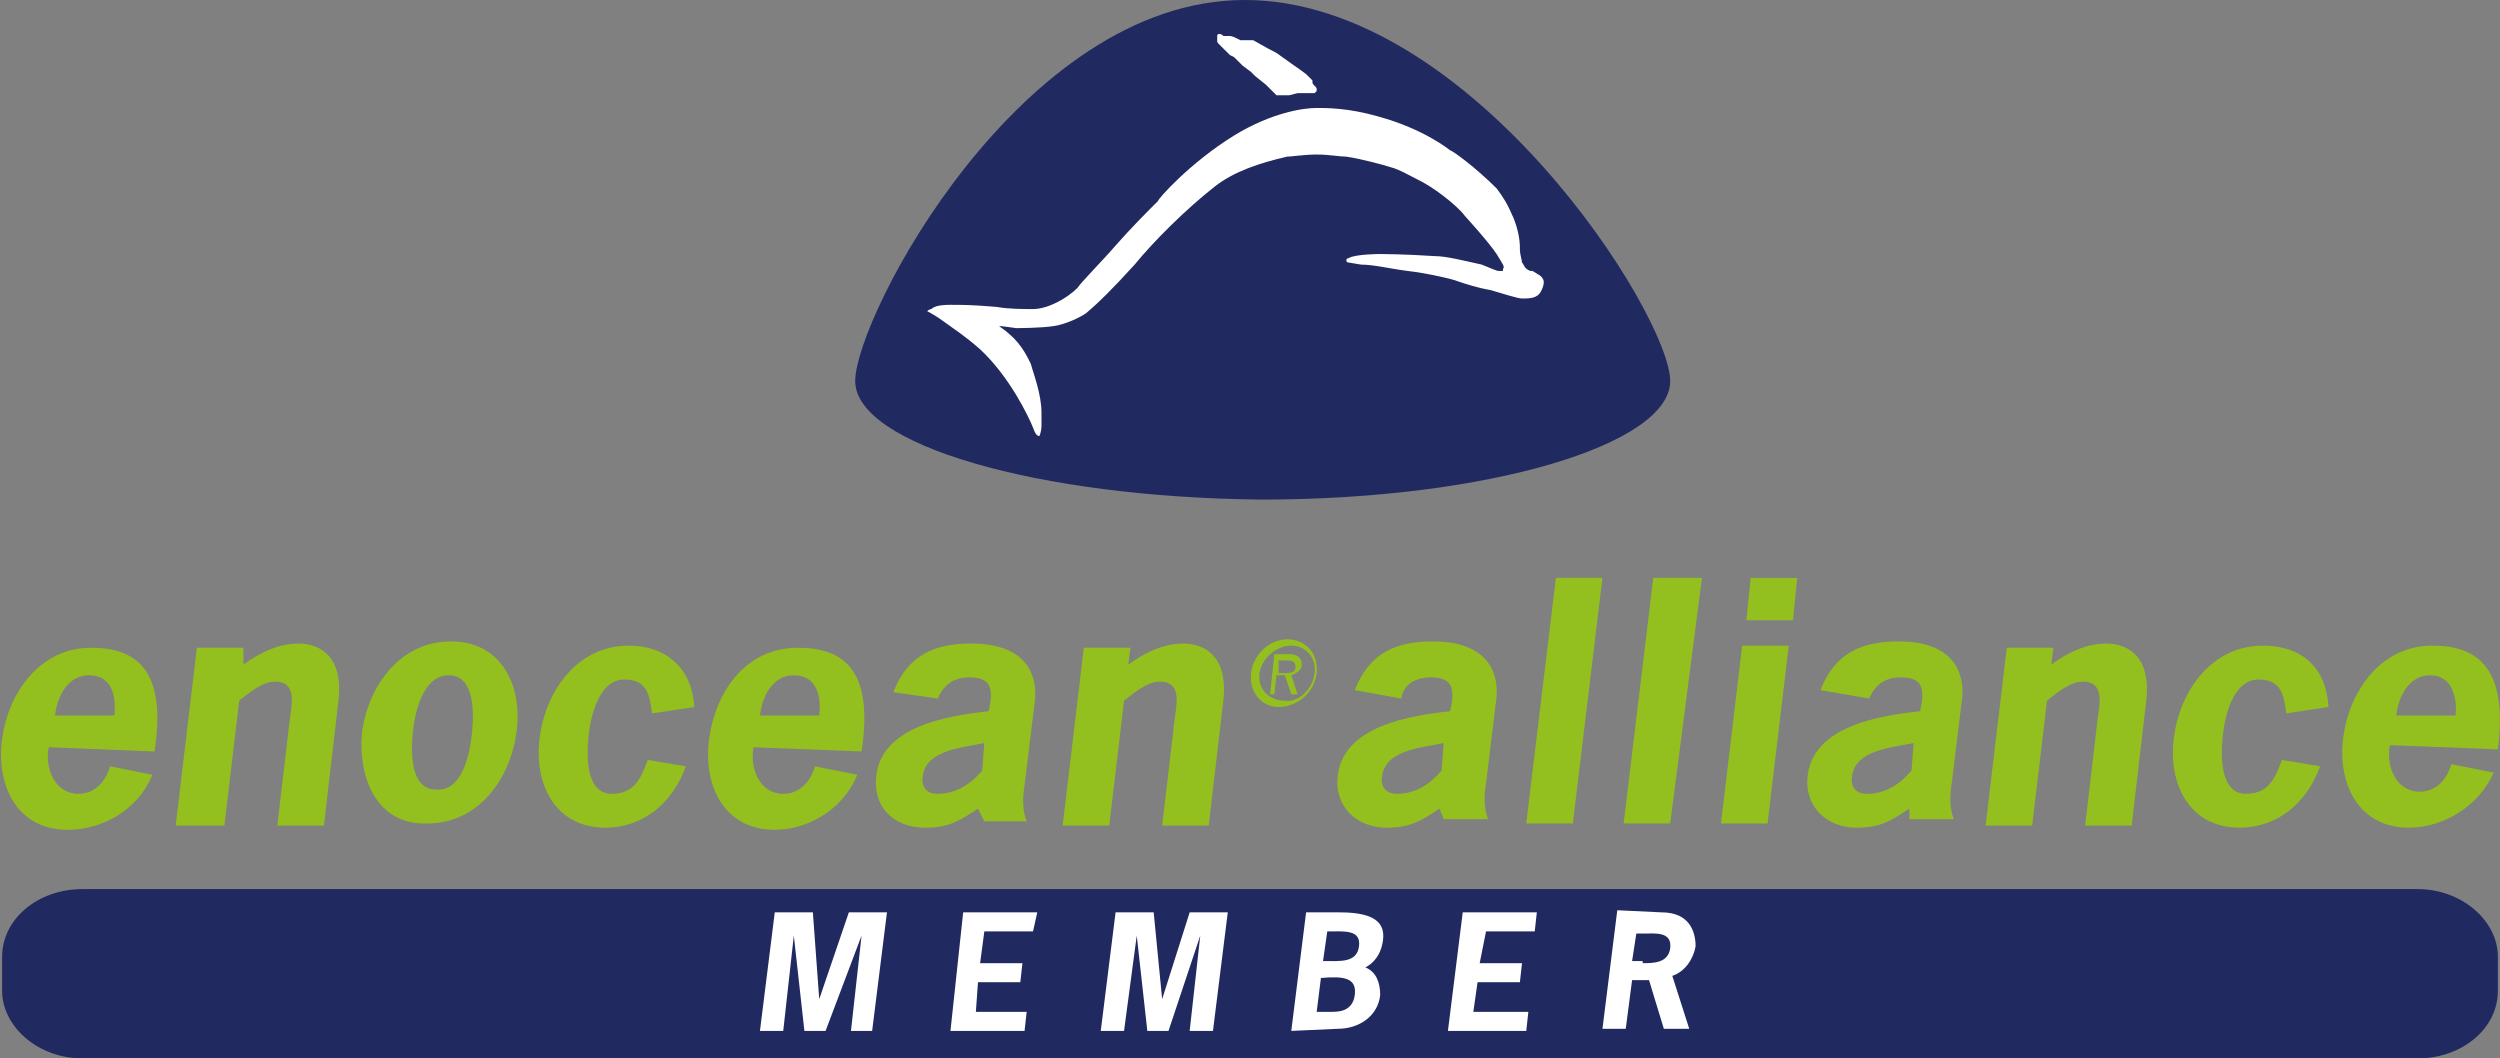 <?xml version="1.0" encoding="utf-8"?>
<!-- Generator: Adobe Illustrator 24.3.0, SVG Export Plug-In . SVG Version: 6.00 Build 0)  -->
<svg version="1.1" id="Ebene_1" xmlns="http://www.w3.org/2000/svg" xmlns:xlink="http://www.w3.org/1999/xlink" x="0px" y="0px"
	 viewBox="0 0 118.1 50" style="enable-background:new 0 0 118.1 50;" xml:space="preserve">
<rect x="0" y="0" width="118.1" height="50" fill="#808080" stroke="none"/>
<style type="text/css">
	.st0{fill:#93C01F;}
	.st1{fill:#202A60;}
	.st2{fill:#FFFFFF;}
</style>
<g>
	<path class="st0" d="M2.3,35.3c-0.2,1,0.3,2.2,1.4,2.2c0.8,0,1.3-0.6,1.5-1.3l2,0.4c-0.7,1.7-2.4,2.6-4,2.6c-2.4,0-3.4-2.1-3.1-4.3
		c0.3-2.2,1.8-4.3,4.2-4.3c2.1,0,3.6,1,3,4.9 M5.4,33.8c0.1-0.9-0.1-1.9-1.2-1.9c-1,0-1.5,1-1.6,1.9H5.4z"/>
	<path class="st0" d="M11.5,31.4c0.8-0.6,1.7-1,2.6-1c0.9,0,2.1,0.5,1.9,2.6l-0.7,6h-2.2l0.6-5.1c0.1-0.7,0.3-1.7-0.7-1.7
		c-0.6,0-1.2,0.5-1.7,0.9L10.6,39H8.3l1-8.4h2.2"/>
	<path class="st0" d="M17.1,34.6c0.3-2.2,1.8-4.3,4.2-4.3s3.4,2.1,3.1,4.3c-0.3,2.2-1.8,4.3-4.2,4.3C17.9,39,16.9,36.9,17.1,34.6
		 M22.3,34.6c0.1-1,0.1-2.7-1.1-2.7c-1.2,0-1.6,1.7-1.7,2.7c-0.1,1-0.1,2.7,1.1,2.7C21.8,37.4,22.2,35.7,22.3,34.6"/>
	<path class="st0" d="M32.4,36.2c-0.6,1.7-2,2.9-3.8,2.9c-2.4,0-3.4-2.1-3.1-4.3c0.3-2.2,1.8-4.3,4.2-4.3c1.8,0,3,1.1,3.1,2.9
		l-2,0.3c-0.1-0.8-0.2-1.6-1.3-1.6c-1.2,0-1.6,1.7-1.7,2.7c-0.1,1-0.1,2.7,1.1,2.7c1.1,0,1.4-0.8,1.7-1.6"/>
	<path class="st0" d="M35.6,35.3c-0.2,1,0.3,2.2,1.4,2.2c0.8,0,1.3-0.6,1.5-1.3l2,0.4c-0.7,1.7-2.4,2.6-3.9,2.6
		c-2.4,0-3.4-2.1-3.1-4.3c0.3-2.2,1.7-4.3,4.2-4.3c2.1,0,3.6,1,3,4.9 M38.7,33.8c0.1-0.9-0.1-1.9-1.2-1.9c-1,0-1.5,1-1.6,1.9H38.7z"
		/>
	<path class="st0" d="M46.2,38.2c-0.9,0.6-1.4,0.9-2.5,0.9c-1.5,0-2.5-1-2.3-2.5c0.3-2.3,3.4-2.8,5.3-3c0.3-1.2,0-1.6-0.9-1.6
		c-0.7,0-1.2,0.3-1.5,1l-2.1-0.3c0.7-1.8,2-2.3,3.7-2.3c2.2,0,3.1,1.1,3,2.6l-0.5,4.1c-0.1,0.6-0.1,1.2,0.1,1.7h-2 M46.5,35.1
		c-0.9,0.2-2.7,0.3-2.9,1.5c-0.1,0.5,0.1,0.9,0.7,0.9c0.9,0,1.6-0.5,2.1-1.1L46.5,35.1z"/>
	<path class="st0" d="M53.3,31.4c0.8-0.6,1.7-1,2.6-1c0.9,0,2.1,0.5,1.9,2.6l-0.7,6h-2.2l0.6-5.1c0.1-0.7,0.3-1.7-0.7-1.7
		c-0.6,0-1.2,0.5-1.7,0.9L52.4,39h-2.2l1-8.4h2.2"/>
	<path class="st0" d="M68,38.2c-0.9,0.6-1.4,0.9-2.5,0.9c-1.4,0-2.5-1-2.3-2.5c0.3-2.3,3.4-2.8,5.3-3c0.3-1.2,0-1.6-0.9-1.6
		c-0.7,0-1.3,0.3-1.4,1L64,32.6c0.7-1.8,2-2.3,3.7-2.3c2.2,0,3.1,1.1,3,2.6l-0.5,4.1c-0.1,0.6-0.1,1.2,0.1,1.7h-2.1 M68.2,35.1
		c-0.9,0.2-2.7,0.3-2.9,1.5c-0.1,0.5,0.1,0.9,0.7,0.9c0.9,0,1.6-0.5,2.1-1.1L68.2,35.1z"/>
	<polyline class="st0" points="74.3,38.9 72.1,38.9 73.5,27.3 75.7,27.3 	"/>
	<polyline class="st0" points="78.9,38.9 76.7,38.9 78.1,27.3 80.4,27.3 	"/>
	<path class="st0" d="M83.5,38.9h-2.2l1-8.4h2.2 M84.7,29.3h-2.2l0.2-2h2.2L84.7,29.3z"/>
	<path class="st0" d="M90.2,38.2c-0.9,0.6-1.4,0.9-2.5,0.9c-1.4,0-2.5-1-2.3-2.5c0.3-2.3,3.4-2.8,5.3-3c0.3-1.2,0-1.6-0.9-1.6
		c-0.7,0-1.2,0.3-1.5,1L86,32.6c0.7-1.8,2-2.3,3.7-2.3c2.2,0,3.1,1.1,3,2.6l-0.5,4.1c-0.1,0.6-0.1,1.2,0.1,1.7h-2.1 M90.4,35.1
		c-0.9,0.2-2.7,0.3-2.9,1.5c-0.1,0.5,0.1,0.9,0.7,0.9c0.9,0,1.6-0.5,2.1-1.1L90.4,35.1z"/>
	<path class="st0" d="M96.9,31.4c0.8-0.6,1.7-1,2.6-1c0.9,0,2.1,0.5,1.9,2.6l-0.7,6h-2.2l0.6-5.1c0.1-0.7,0.3-1.7-0.7-1.7
		c-0.6,0-1.2,0.5-1.7,0.9L96,39h-2.2l1-8.4H97"/>
	<path class="st0" d="M109.6,36.2c-0.6,1.7-2,2.9-3.8,2.9c-2.4,0-3.4-2.1-3.1-4.3c0.3-2.2,1.8-4.3,4.2-4.3c1.9,0,3,1.1,3.1,2.9
		l-2,0.3c-0.1-0.8-0.2-1.6-1.3-1.6c-1.2,0-1.6,1.7-1.7,2.7c-0.1,1-0.1,2.7,1.1,2.7c1.1,0,1.4-0.8,1.7-1.6"/>
	<path class="st0" d="M112.9,35.2c-0.2,1,0.3,2.2,1.4,2.2c0.8,0,1.3-0.6,1.5-1.3l2,0.4c-0.7,1.6-2.4,2.6-4,2.6
		c-2.4,0-3.4-2.1-3.1-4.3c0.3-2.2,1.8-4.3,4.2-4.3c2.1,0,3.6,1,3.1,4.9 M116,33.8c0.1-0.9-0.2-1.9-1.2-1.9s-1.5,1-1.6,1.9H116z"/>
	<path class="st1" d="M78.9,18c0,3-8.6,5.6-19.3,5.6C49,23.5,40.4,21,40.4,18S48.2,0,58.8,0C69.5,0,78.9,14.9,78.9,18"/>
	<path class="st2" d="M57.6,1.6c0,0-0.1,0-0.1,0.1v0.1l0,0v0.1l0,0c0,0.1,0,0.1,0.1,0.2l0.3,0.3l0.2,0.2l0.2,0.1L58.6,3l0.1,0.1
		l0.4,0.3l0.2,0.2L59.8,4l0.2,0.2l0.1,0.1c0.1,0.1,0.2,0.2,0.2,0.2s0.1,0,0.2,0c0,0,0.3,0,0.4,0l0.4-0.1h0.3c0.1,0,0.3,0,0.4,0h0.1
		l0.1-0.1l0,0V4.2c0-0.1-0.2-0.2-0.2-0.3L62,3.8l-0.1-0.1l-0.2-0.2c0,0-0.4-0.3-0.7-0.5l0,0l-0.7-0.5c-0.6-0.3-0.9-0.5-1.1-0.6h-0.6
		l-0.2-0.1c0,0-0.2-0.1-0.3-0.1h-0.1h-0.2C57.7,1.6,57.6,1.6,57.6,1.6"/>
	<path class="st2" d="M62.2,5.1L62.2,5.1L62.2,5.1c-0.6,0-2.1,0.2-3.9,1.3c-2.1,1.3-3.6,3-3.6,3.1l-0.4,0.4c0,0-0.9,0.9-1.6,1.7
		c-0.6,0.7-1.6,1.7-1.8,2c-0.5,0.5-1.4,1-2.1,1c-0.4,0-1.2,0-1.7-0.1c-1.2-0.1-1.6-0.1-2.2-0.1c-0.6,0-0.8,0.1-0.9,0.2l0,0
		c-0.1,0-0.2,0.1-0.2,0.1l0,0c0,0,0.4,0.2,0.8,0.5c0.4,0.3,0.9,0.6,1.7,1.3c1.4,1.3,2.3,3.2,2.5,3.7c0.1,0.3,0.2,0.4,0.3,0.4l0,0
		c0,0,0.1-0.2,0.1-0.5c0-0.2,0-0.4,0-0.6c0-0.9-0.4-1.9-0.5-2.3c-0.1-0.2-0.4-0.9-1-1.4c-0.2-0.2-0.4-0.3-0.5-0.4
		c0.1,0,0.8,0.1,0.8,0.1s1.2,0,1.8-0.1c0.6-0.1,1.2-0.4,1.5-0.6c0.6-0.5,1.3-1.2,2.3-2.3c0.9-1.1,2.4-2.6,3.8-3.7
		c0.9-0.7,2.1-1.1,3.4-1.4c0.2,0,0.8-0.1,1.4-0.1c0.6,0,1.1,0.1,1.4,0.1c0.7,0.1,1.8,0.4,2.1,0.5c0.4,0.1,0.9,0.4,1.5,0.7
		c0.9,0.5,1.8,1.3,2,1.6c0,0,1.1,1.2,1.5,1.8c0.3,0.5,0.4,0.6,0.3,0.7v0.1c0,0-0.1,0-0.2,0l0,0l0,0c-0.1,0-0.3-0.1-0.8-0.3
		c-0.9-0.2-1.7-0.4-2.2-0.4C66.3,12,65.2,12,65.2,12s-1.2,0-1.5,0.2c-0.1,0-0.1,0.1-0.1,0.1c0,0.1,0.1,0.1,0.1,0.1l0.6,0.1
		c0.6,0,1.4,0.2,2.2,0.3c0.9,0.1,2.2,0.4,2.4,0.5c0.3,0.1,0.9,0.3,1.5,0.4c0.7,0.2,1.3,0.4,1.5,0.4c0.3,0,0.6,0,0.8-0.2
		c0.1-0.1,0.3-0.5,0.2-0.7c-0.1-0.2-0.2-0.2-0.5-0.4h-0.1c-0.3-0.1-0.3-0.3-0.4-0.4c0-0.1-0.1-0.4-0.1-0.6v-0.1
		c0-0.4-0.1-0.9-0.3-1.4c-0.3-0.7-0.5-1-0.8-1.4c-1-1-2.1-1.8-2.2-1.8c0,0-1.2-1-3.4-1.6C63.7,5.1,62.7,5.1,62.2,5.1"/>
	<path class="st1" d="M118,46.8c0,1.8-1.7,3.2-3.8,3.2H3.9c-2.1,0-3.8-1.5-3.8-3.2v-1.6c0-1.8,1.7-3.2,3.8-3.2h110.3
		c2.1,0,3.8,1.5,3.8,3.2"/>
	<path class="st0" d="M59.1,31.8c0.1-0.9,0.9-1.6,1.7-1.6c0.9,0,1.5,0.7,1.4,1.6c-0.1,0.9-0.9,1.6-1.8,1.6
		C59.6,33.4,59,32.7,59.1,31.8 M62.1,31.8c0.1-0.7-0.4-1.3-1.1-1.3c-0.7,0-1.4,0.6-1.5,1.3c-0.1,0.7,0.4,1.3,1.2,1.3
		C61.3,33.2,62,32.6,62.1,31.8 M60.9,30.9c0.5,0,0.6,0.3,0.6,0.5s-0.2,0.4-0.5,0.5l0.3,0.9H61l-0.3-0.9h-0.4l-0.1,0.9h-0.2l0.2-1.9
		H60.9z M60.4,31.8h0.3c0.4,0,0.5-0.1,0.5-0.3c0-0.2-0.1-0.3-0.4-0.3h-0.4L60.4,31.8z"/>
	<polyline class="st2" points="40.1,43.1 41.9,43.1 41.2,48.7 40.2,48.7 40.7,44.2 40.7,44.2 39,48.7 38,48.7 37.5,44.2 37.5,44.2 
		37,48.7 35.9,48.7 36.6,43.1 38.4,43.1 38.7,47.2 38.7,47.2 	"/>
	<polyline class="st2" points="48.8,44 46.5,44 46.3,45.5 48.3,45.5 48.2,46.4 46.2,46.4 46.1,47.8 48.5,47.8 48.4,48.7 44.9,48.7 
		45.5,43.1 49,43.1 	"/>
	<polyline class="st2" points="56.2,43.1 58,43.1 57.3,48.7 56.2,48.7 56.7,44.2 56.7,44.2 55.2,48.7 54.2,48.7 53.7,44.2 
		53.7,44.2 53.1,48.7 52,48.7 52.7,43.1 54.5,43.1 54.9,47.2 54.9,47.2 	"/>
	<path class="st2" d="M61,48.7l0.7-5.6h1.6c1.8,0,2.2,0.6,2,1.5c-0.1,0.5-0.4,0.9-0.8,1.1c0.5,0.2,0.7,0.7,0.7,1.3
		c-0.1,1-1,1.6-2,1.6 M62.9,47.8c0.3,0,1,0,1.1-0.8c0.1-0.8-0.5-0.9-1.6-0.8l-0.2,1.6H62.9z M62.5,45.4c0.8,0,1.6,0.1,1.7-0.7
		c0.1-0.8-0.7-0.7-1.5-0.7L62.5,45.4z"/>
	<polyline class="st2" points="72.5,44 70.2,44 69.9,45.5 71.9,45.5 71.8,46.4 69.8,46.4 69.6,47.8 72.2,47.8 72.1,48.7 68.4,48.7 
		69.1,43.1 72.6,43.1 	"/>
	<path class="st2" d="M78.5,43.1c1.3,0,1.6,0.9,1.6,1.6c-0.1,0.6-0.5,1.2-1.1,1.4l0.8,2.5h-1.2l-0.7-2.3h-0.8l-0.3,2.3h-1.1l0.7-5.6
		 M77.6,45.5c0.5,0,1.2,0,1.3-0.7c0.1-0.8-0.7-0.7-1.2-0.7h-0.4l-0.2,1.3h0.5V45.5z"/>
</g>
</svg>
